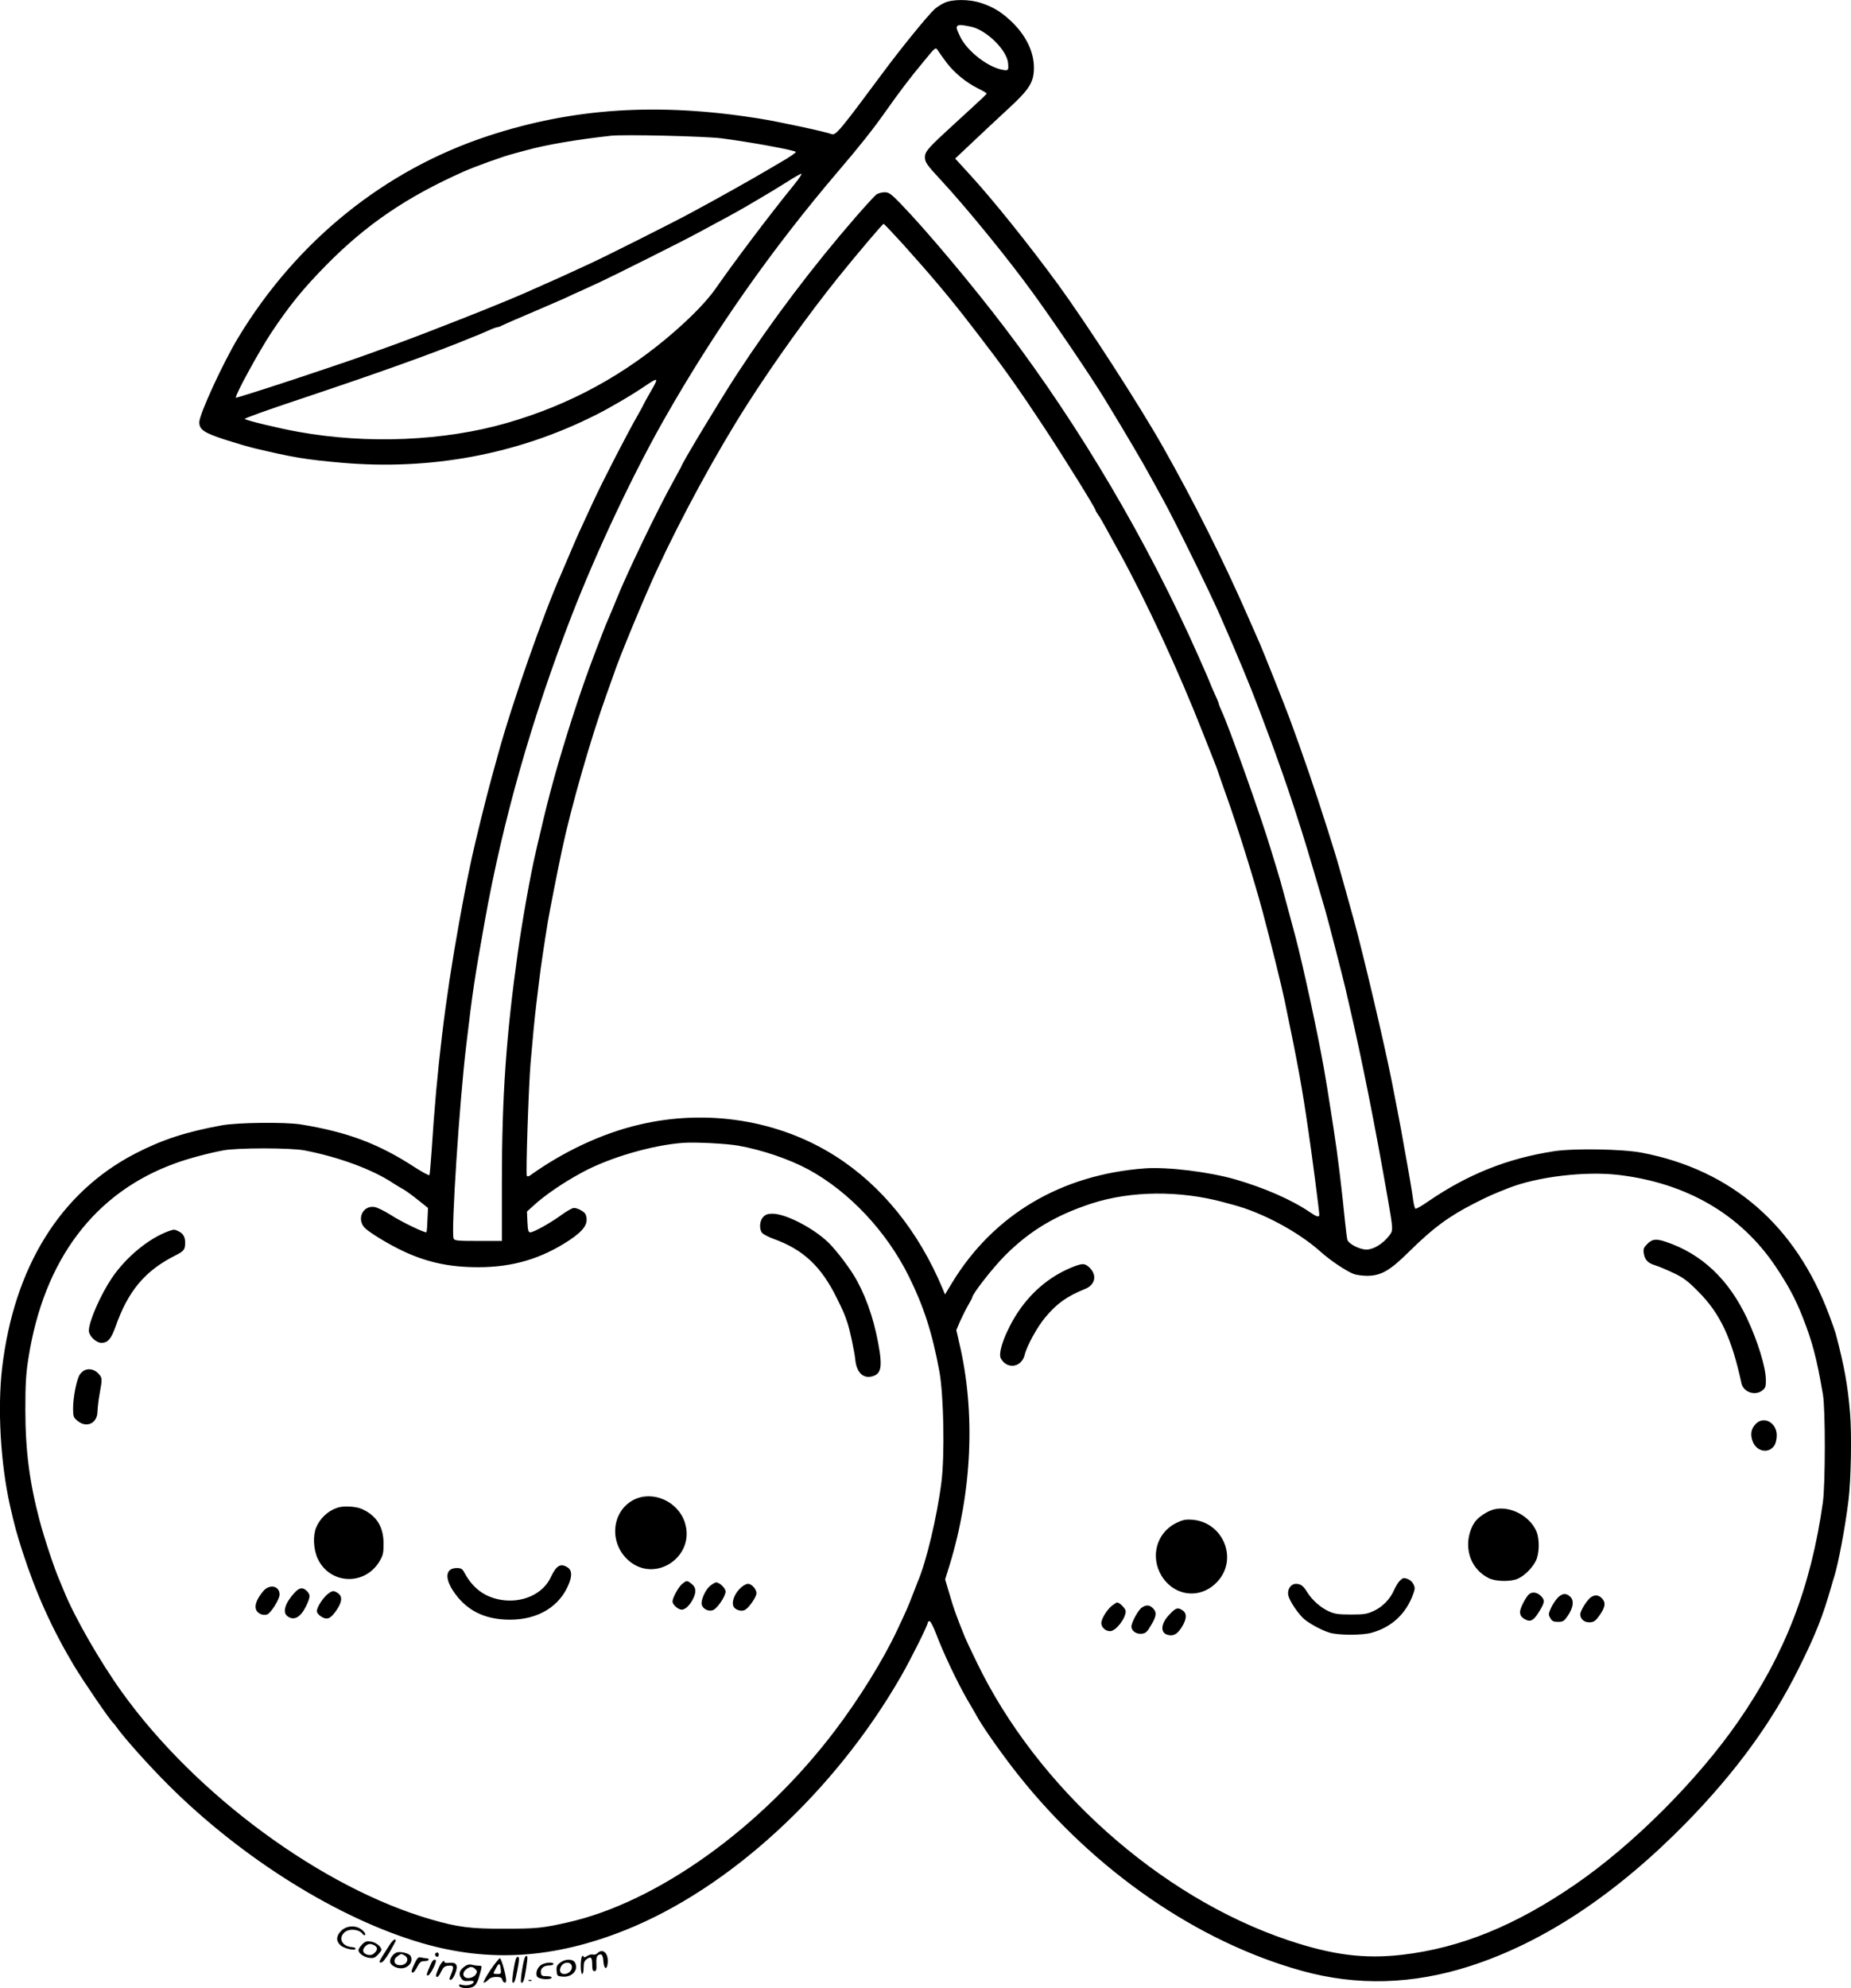 <?xml version="1.0" encoding="UTF-8"?>
<svg xmlns="http://www.w3.org/2000/svg" version="1.0" viewBox="0 0 1290.757 1385.829" preserveAspectRatio="xMidYMid meet">
  <g transform="translate(-365.026,1705.026) scale(0.1,-0.1)" fill="#000000" stroke="none">
    <path d="M10235 17030 c-22 -10 -52 -30 -67 -43 -51 -47 -242 -282 -371 -457 -285 -384 -319 -425 -346 -415 -44 17 -373 88 -513 110 -699 111 -1289 73 -1883 -122 -722 -237 -1335 -731 -1743 -1405 -106 -175 -272 -536 -272 -591 0 -51 33 -74 178 -121 75 -24 167 -51 205 -60 269 -64 357 -79 607 -101 622 -55 1228 58 1771 331 97 48 263 145 351 206 90 60 93 58 38 -37 -27 -47 -50 -88 -50 -90 0 -2 -15 -30 -33 -62 -77 -133 -247 -462 -324 -628 -89 -191 -114 -247 -154 -342 -23 -54 -50 -116 -59 -138 -130 -292 -351 -921 -450 -1285 -11 -41 -29 -106 -40 -145 -32 -113 -118 -462 -140 -565 -40 -190 -50 -239 -89 -455 -97 -535 -155 -1019 -191 -1587 -6 -88 -13 -164 -15 -169 -3 -4 -49 20 -103 55 -250 163 -467 245 -792 298 -110 18 -444 14 -553 -6 -249 -45 -419 -101 -606 -198 -520 -270 -843 -790 -926 -1493 -33 -281 -11 -667 55 -960 31 -138 47 -195 87 -320 95 -293 206 -539 359 -795 64 -107 254 -385 274 -400 3 -3 13 -14 21 -26 48 -70 222 -265 360 -403 516 -516 1191 -937 1774 -1106 469 -136 919 -107 1415 91 727 290 1460 964 1923 1769 70 122 187 356 187 375 0 5 6 10 13 10 6 0 27 -41 46 -91 48 -128 147 -336 215 -454 32 -55 68 -116 78 -135 43 -75 184 -274 282 -396 529 -665 1249 -1161 1976 -1362 382 -106 772 -95 1170 33 518 167 1024 504 1515 1006 339 348 589 690 773 1059 122 243 173 373 232 580 7 25 16 56 21 70 27 85 77 346 99 530 18 143 24 464 11 613 -16 193 -40 325 -100 552 -5 17 -25 75 -46 130 -233 623 -679 1010 -1305 1130 -133 26 -479 32 -616 10 -324 -50 -602 -162 -877 -351 -43 -30 -82 -52 -87 -49 -4 3 -11 29 -15 58 -8 59 -26 170 -65 382 -5 30 -14 79 -19 108 -5 28 -17 90 -26 137 -9 47 -28 141 -41 210 -53 266 -195 870 -265 1125 -38 139 -120 431 -130 460 -5 17 -28 89 -50 160 -86 272 -175 531 -267 780 -33 89 -186 473 -207 520 -8 17 -47 107 -88 200 -165 377 -374 794 -587 1170 -162 287 -532 859 -731 1132 -209 285 -458 595 -621 772 l-97 106 122 115 c67 64 178 167 247 231 150 138 180 186 180 288 0 115 -60 233 -167 331 -67 61 -119 92 -200 119 -83 28 -202 28 -258 1z m183 -165 c108 -21 254 -163 262 -255 4 -50 2 -53 -35 -47 -104 17 -249 129 -299 231 -29 60 -31 72 -13 79 11 5 23 4 85 -8z m-168 -250 c54 -72 139 -141 220 -181 33 -16 60 -32 60 -35 0 -6 -7 -13 -220 -208 -188 -172 -210 -196 -210 -237 0 -35 13 -53 116 -164 176 -190 473 -554 643 -790 152 -210 398 -573 494 -730 99 -163 130 -214 204 -340 44 -74 98 -169 120 -210 23 -41 57 -104 77 -140 79 -141 329 -649 404 -820 126 -288 206 -480 274 -660 68 -180 99 -264 108 -290 5 -14 27 -77 50 -140 47 -131 134 -397 178 -545 37 -123 93 -315 122 -414 21 -71 123 -469 140 -541 4 -19 18 -78 30 -130 86 -368 179 -836 266 -1335 41 -237 40 -230 10 -270 -43 -55 -108 -95 -157 -95 -47 0 -124 39 -133 68 -3 9 -10 64 -16 122 -21 215 -52 474 -79 645 -5 33 -15 94 -21 135 -22 142 -29 185 -49 300 -44 248 -145 713 -197 910 -47 175 -71 265 -104 385 -5 17 -18 60 -29 98 -12 37 -29 95 -40 130 -66 221 -293 858 -342 961 -10 22 -19 43 -19 48 0 4 -13 37 -30 73 -16 36 -30 68 -30 70 0 2 -36 87 -81 187 -353 798 -828 1604 -1348 2288 -229 302 -555 690 -734 874 -64 66 -79 76 -108 76 -19 0 -44 -7 -57 -15 -12 -9 -77 -80 -145 -158 -299 -344 -583 -720 -830 -1098 -121 -186 -387 -627 -387 -643 0 -1 -27 -50 -59 -109 -105 -188 -323 -641 -393 -817 -16 -41 -40 -97 -52 -125 -12 -27 -32 -75 -43 -105 -12 -30 -33 -86 -48 -125 -61 -159 -110 -299 -168 -480 -97 -304 -160 -531 -217 -780 -12 -49 -28 -117 -35 -150 -35 -148 -92 -467 -124 -695 -81 -577 -111 -1004 -111 -1597 l0 -413 -165 0 c-145 0 -166 2 -172 17 -18 47 41 953 88 1343 45 382 59 473 129 865 125 701 329 1419 607 2135 177 455 424 978 642 1363 349 615 751 1188 1215 1732 150 175 249 300 333 420 103 145 167 230 263 345 84 103 84 103 100 79 8 -13 35 -51 60 -84z m-1569 -529 c191 -24 519 -84 519 -95 0 -6 -50 -40 -103 -70 -18 -10 -57 -33 -87 -51 -109 -65 -369 -211 -545 -305 -121 -66 -606 -309 -700 -352 -169 -78 -220 -101 -267 -122 -27 -12 -67 -29 -90 -40 -24 -10 -63 -28 -88 -39 -176 -78 -675 -275 -917 -363 -29 -10 -77 -28 -105 -38 -153 -56 -261 -93 -613 -210 -212 -70 -387 -125 -390 -123 -10 10 159 320 247 453 126 189 220 305 380 468 280 285 563 478 963 656 82 36 269 104 350 125 17 5 55 15 85 23 142 39 349 74 590 101 91 10 653 -3 771 -18z m507 -323 c-164 -201 -418 -538 -543 -718 -60 -87 -159 -190 -290 -305 -346 -302 -731 -512 -1170 -638 -435 -126 -973 -149 -1454 -62 -134 24 -363 79 -374 90 -4 4 162 64 370 133 558 186 969 333 1223 439 14 6 34 14 45 18 11 5 41 17 67 29 26 12 52 21 58 21 6 0 18 4 28 10 9 5 98 44 197 86 99 42 209 90 245 106 36 17 90 42 120 55 30 14 84 39 120 55 89 41 590 292 670 336 36 19 94 50 130 70 135 72 178 96 295 165 66 38 161 96 210 127 50 32 96 59 103 59 7 1 -16 -34 -50 -76z m759 -415 c198 -220 335 -383 469 -558 28 -36 80 -103 115 -150 125 -162 247 -336 401 -570 139 -211 358 -563 358 -577 0 -3 8 -17 18 -31 11 -15 36 -58 57 -97 21 -38 59 -109 86 -156 190 -344 417 -833 588 -1269 40 -102 77 -194 81 -205 5 -11 16 -40 24 -65 8 -25 34 -97 56 -160 76 -211 196 -594 255 -815 51 -189 134 -525 154 -622 92 -444 120 -594 166 -913 26 -174 75 -554 75 -577 0 -20 -18 -15 -63 16 -127 87 -316 170 -522 230 -185 53 -471 88 -630 77 -585 -43 -1057 -323 -1346 -798 l-49 -81 -16 39 c-168 402 -425 720 -749 926 -395 251 -896 331 -1370 218 -256 -60 -525 -186 -761 -355 -7 -5 -16 -6 -20 -2 -8 8 12 619 26 787 16 186 30 330 40 410 5 41 14 116 20 165 13 107 33 240 61 413 12 71 65 342 99 502 64 299 200 774 310 1080 23 63 45 126 50 140 31 99 215 542 300 725 177 381 419 825 630 1155 187 293 429 630 634 885 132 164 311 375 318 375 3 0 64 -64 135 -142z m-1152 -6283 c169 -30 358 -94 495 -168 283 -155 541 -429 697 -742 105 -212 164 -395 214 -665 30 -167 38 -583 14 -771 -30 -240 -106 -558 -165 -694 -4 -11 -20 -51 -35 -90 -31 -81 -39 -100 -110 -251 -96 -204 -263 -474 -433 -698 -512 -676 -1239 -1197 -1867 -1337 -174 -39 -215 -43 -435 -43 -237 -1 -325 10 -515 65 -759 220 -1639 867 -2153 1582 -154 214 -332 524 -406 707 -10 25 -24 59 -31 75 -34 76 -107 296 -139 418 -70 264 -99 488 -99 772 0 174 4 248 21 355 107 689 462 1160 1029 1363 82 30 226 69 328 88 95 19 475 19 570 0 239 -46 474 -133 618 -229 23 -15 54 -33 68 -41 14 -7 59 -39 100 -72 l74 -59 -4 -82 c-1 -46 -5 -85 -7 -87 -8 -8 -181 75 -253 123 -42 26 -92 51 -111 53 -81 11 -124 -85 -66 -146 26 -27 138 -97 231 -144 182 -92 348 -130 560 -130 241 0 440 59 637 189 104 70 135 118 112 179 -8 19 -55 45 -82 45 -11 0 -48 -21 -83 -46 -74 -55 -197 -124 -221 -124 -13 0 -17 13 -20 73 l-3 72 44 40 c79 73 209 162 341 233 189 103 491 191 705 206 85 6 296 -5 380 -19z m6145 -205 c473 -57 847 -275 1090 -635 88 -131 140 -227 189 -352 70 -176 100 -292 143 -543 18 -104 17 -623 0 -750 -83 -590 -262 -1055 -591 -1530 -282 -407 -729 -855 -1131 -1132 -419 -289 -805 -447 -1214 -494 -261 -30 -484 -2 -794 102 -894 300 -1751 1065 -2172 1940 -40 82 -76 159 -81 172 -5 12 -13 32 -18 45 -26 63 -60 156 -69 187 -6 19 -20 66 -31 103 l-20 68 30 96 c158 515 183 1066 69 1550 l-21 92 27 63 c16 35 41 85 56 111 15 26 28 50 28 53 0 24 145 209 230 294 172 172 353 280 605 362 273 88 612 91 918 8 20 -5 52 -14 70 -19 205 -55 453 -189 606 -326 68 -61 174 -132 230 -155 19 -7 62 -13 96 -13 97 1 158 36 295 172 164 162 274 243 453 334 99 50 121 60 235 105 202 80 536 120 772 92z M8972 8567 c-25 -27 -29 -82 -8 -110 8 -10 44 -29 82 -43 206 -74 331 -192 439 -411 48 -97 53 -110 73 -168 17 -48 51 -205 57 -267 10 -91 61 -134 129 -108 46 17 56 60 41 165 -29 188 -81 354 -157 495 -44 82 -144 214 -204 272 -107 101 -296 198 -387 198 -33 0 -49 -6 -65 -23z M4825 8468 c-139 -51 -295 -180 -394 -325 -80 -119 -161 -304 -161 -368 0 -37 50 -85 88 -85 44 0 67 27 97 110 88 252 207 393 418 499 57 29 66 39 68 77 3 45 -10 73 -41 89 -33 17 -35 17 -75 3z M4243 7500 c-12 -5 -29 -19 -37 -32 -21 -33 -46 -157 -46 -233 0 -58 2 -65 31 -89 63 -53 139 -17 139 66 1 24 7 79 15 123 19 105 19 110 -7 139 -26 29 -63 39 -95 26z M8068 6595 c-154 -81 -173 -300 -35 -422 187 -164 471 29 392 267 -49 147 -225 223 -357 155z M6005 6541 c-67 -21 -123 -74 -150 -138 -24 -58 -19 -155 11 -218 84 -179 325 -190 429 -21 26 44 30 58 30 125 0 118 -48 196 -150 242 -40 19 -129 24 -170 10z M7531 6121 c-11 -11 -28 -39 -39 -63 -54 -120 -204 -187 -357 -158 -109 21 -189 81 -247 189 -14 26 -23 31 -52 31 -76 0 -87 -64 -28 -156 89 -137 219 -204 398 -204 199 0 352 94 414 257 22 59 16 94 -19 112 -29 16 -49 13 -70 -8z M8408 6010 c-25 -19 -68 -97 -68 -123 0 -22 39 -57 64 -57 25 0 56 29 80 77 23 47 20 78 -10 102 -33 26 -35 26 -66 1z M8601 5995 c-34 -29 -66 -104 -57 -132 10 -31 51 -49 81 -35 30 14 85 97 85 128 0 23 -42 64 -66 64 -7 0 -26 -11 -43 -25z M8806 5973 c-35 -37 -54 -88 -42 -118 9 -25 52 -40 79 -28 24 11 71 74 81 109 8 28 -28 74 -59 74 -13 0 -38 -15 -59 -37z M5485 5958 c-40 -48 -59 -92 -51 -122 7 -30 47 -50 78 -40 26 8 88 106 88 139 0 62 -71 76 -115 23z M5704 5948 c-66 -72 -86 -137 -49 -164 45 -33 90 -9 129 69 31 65 32 81 6 107 -28 28 -52 25 -86 -12z M5936 5939 c-34 -27 -76 -92 -76 -119 0 -12 13 -28 31 -39 41 -25 65 -15 107 47 38 56 41 94 10 116 -30 21 -40 20 -72 -5z M15138 8380 c-26 -27 -30 -36 -25 -67 8 -46 28 -67 80 -83 23 -7 80 -31 127 -53 71 -34 100 -56 175 -132 151 -152 231 -323 299 -637 14 -63 96 -90 147 -49 21 17 24 28 23 78 -2 87 -57 265 -130 421 -128 274 -317 452 -567 536 -69 23 -94 20 -129 -14z M11150 8226 c-162 -60 -298 -169 -399 -319 -85 -127 -144 -284 -122 -325 43 -80 146 -64 167 25 14 60 88 195 143 260 82 98 149 146 279 199 69 28 83 94 33 145 -32 32 -48 34 -101 15z M15895 7126 c-33 -33 -41 -72 -24 -120 26 -75 113 -92 153 -31 9 14 16 45 16 70 0 88 -89 137 -145 81z M14065 6528 c-39 -10 -97 -47 -123 -78 -32 -38 -54 -105 -54 -164 0 -104 53 -190 143 -236 47 -24 150 -27 202 -5 45 19 101 73 127 125 25 48 27 151 5 204 -47 111 -188 184 -300 154z M11850 6433 c-135 -68 -180 -234 -100 -367 90 -147 277 -166 392 -38 144 159 35 416 -182 429 -45 3 -65 -2 -110 -24z M13411 6031 c-11 -11 -28 -39 -39 -63 -28 -65 -80 -118 -142 -147 -48 -22 -68 -25 -160 -25 -87 0 -113 4 -155 23 -55 25 -115 78 -148 131 -28 46 -46 59 -79 60 -36 0 -63 -39 -54 -80 8 -41 76 -140 118 -172 47 -35 115 -71 168 -88 58 -19 229 -20 295 -1 141 39 242 134 291 273 12 34 12 44 -1 68 -12 23 -39 39 -67 40 -5 0 -17 -9 -27 -19z M14308 5933 c-25 -28 -58 -96 -58 -118 0 -26 10 -39 38 -54 34 -18 57 -6 90 47 45 71 47 87 18 117 -29 29 -66 32 -88 8z M14511 5911 c-15 -16 -36 -48 -46 -71 -17 -38 -18 -45 -4 -69 12 -21 22 -26 54 -26 35 0 42 5 68 42 39 59 45 105 18 132 -29 29 -58 26 -90 -8z M14748 5919 c-27 -15 -78 -95 -78 -122 0 -34 31 -59 71 -55 26 2 39 13 66 52 38 55 42 87 13 116 -22 22 -46 25 -72 9z M11406 5859 c-36 -28 -76 -93 -76 -122 0 -30 29 -57 61 -57 40 0 109 88 109 139 0 18 -42 61 -60 61 -4 0 -19 -10 -34 -21z M11612 5844 c-25 -17 -72 -103 -72 -132 0 -30 34 -54 71 -50 28 3 38 11 65 58 39 64 42 92 14 120 -24 24 -48 25 -78 4z M11805 5796 c-61 -63 -66 -128 -11 -142 40 -10 66 5 97 54 35 56 37 95 7 116 -34 24 -48 20 -93 -28z M6029 3591 c-35 -36 -37 -70 -5 -100 24 -23 106 -42 106 -24 0 5 -12 10 -27 11 -67 5 -95 61 -51 102 33 30 106 23 130 -14 4 -6 11 -7 15 -2 4 4 -5 19 -20 32 -42 36 -109 34 -148 -5z M6367 3493 c-13 -21 -36 -57 -51 -80 -23 -38 -24 -43 -9 -43 12 0 33 27 61 74 23 40 42 76 42 79 0 19 -22 3 -43 -30z M6176 3497 c-14 -15 -26 -32 -26 -40 0 -22 34 -47 73 -54 29 -4 40 -1 61 20 14 15 26 30 26 35 0 22 -38 53 -72 58 -30 5 -41 2 -62 -19z m85 -7 c24 -14 24 -32 -1 -55 -13 -12 -27 -15 -45 -11 -34 9 -42 32 -20 56 20 22 37 25 66 10z M6423 3442 c-25 -4 -53 -37 -53 -64 0 -24 39 -48 77 -48 53 0 89 49 65 88 -10 15 -60 29 -89 24z m48 -22 c41 -23 13 -74 -38 -68 -37 4 -43 40 -11 62 27 19 24 19 49 6z M7816 3435 c-8 -8 -22 -12 -30 -9 -9 3 -27 -1 -41 -10 -15 -10 -25 -12 -25 -6 0 6 -4 8 -10 5 -5 -3 -10 -33 -10 -66 0 -33 4 -59 10 -59 6 0 10 20 10 44 0 35 5 48 22 60 29 21 38 12 38 -40 0 -33 4 -44 15 -44 13 0 16 11 14 51 -2 35 2 53 12 60 24 15 34 4 37 -45 4 -53 25 -60 30 -10 7 68 -34 107 -72 69z M6687 3434 c-8 -8 1 -24 14 -24 5 0 9 7 9 15 0 15 -12 20 -23 9z M7314 3412 c-12 -8 -38 -171 -30 -180 13 -12 23 16 35 96 13 87 12 96 -5 84z M6542 3365 c-24 -50 -27 -65 -12 -65 5 0 19 18 30 40 17 33 26 40 50 40 17 0 30 5 30 10 0 6 -8 10 -17 10 -10 0 -27 3 -38 6 -17 4 -25 -4 -43 -41z M7247 3393 c-14 -48 -29 -155 -23 -160 11 -12 19 6 32 74 16 82 17 103 5 103 -5 0 -12 -8 -14 -17z M7068 3315 c-31 -47 -51 -85 -44 -85 7 0 21 9 31 20 12 13 31 20 55 20 29 0 39 -5 43 -20 6 -23 27 -27 27 -6 0 36 -34 156 -44 156 -6 -1 -37 -39 -68 -85z m74 10 c4 -33 2 -35 -25 -35 -16 0 -27 3 -25 8 36 74 44 78 50 27z M6661 3373 c-5 -10 -16 -35 -24 -55 -13 -32 -14 -38 -2 -38 12 0 55 78 55 101 0 16 -19 10 -29 -8z M7556 3369 c-22 -17 -27 -28 -24 -58 3 -34 5 -36 41 -39 67 -6 114 47 87 97 -14 28 -68 28 -104 0z m82 -25 c4 -27 -22 -54 -53 -54 -30 0 -39 27 -20 57 21 31 68 29 73 -3z M6710 3334 c-22 -52 -24 -64 -10 -64 5 0 18 17 27 38 15 30 24 38 51 40 37 4 40 -7 17 -62 -13 -31 -13 -36 -1 -36 8 0 22 20 31 45 22 56 9 79 -42 73 -18 -2 -33 0 -33 4 0 23 -22 2 -40 -38z M7430 3357 c-31 -15 -49 -61 -34 -85 12 -19 95 -25 101 -7 2 6 -14 10 -34 10 -33 0 -38 3 -41 24 -5 30 20 51 60 51 15 0 28 5 28 10 0 14 -50 12 -80 -3z M6893 3345 c-38 -27 -47 -53 -28 -82 14 -21 23 -24 55 -21 27 2 36 0 33 -9 -7 -17 -47 -27 -79 -19 -19 5 -25 3 -22 -6 7 -19 76 -22 102 -4 15 9 29 35 39 73 21 74 21 71 -5 71 -13 0 -34 3 -48 7 -16 4 -33 0 -47 -10z m72 -21 c14 -14 14 -19 2 -38 -8 -12 -27 -22 -45 -24 -42 -4 -55 33 -22 60 27 22 44 23 65 2z M7338 3243 c7 -3 16 -2 19 1 4 3 -2 6 -13 5 -11 0 -14 -3 -6 -6z"></path>
  </g>
</svg>
